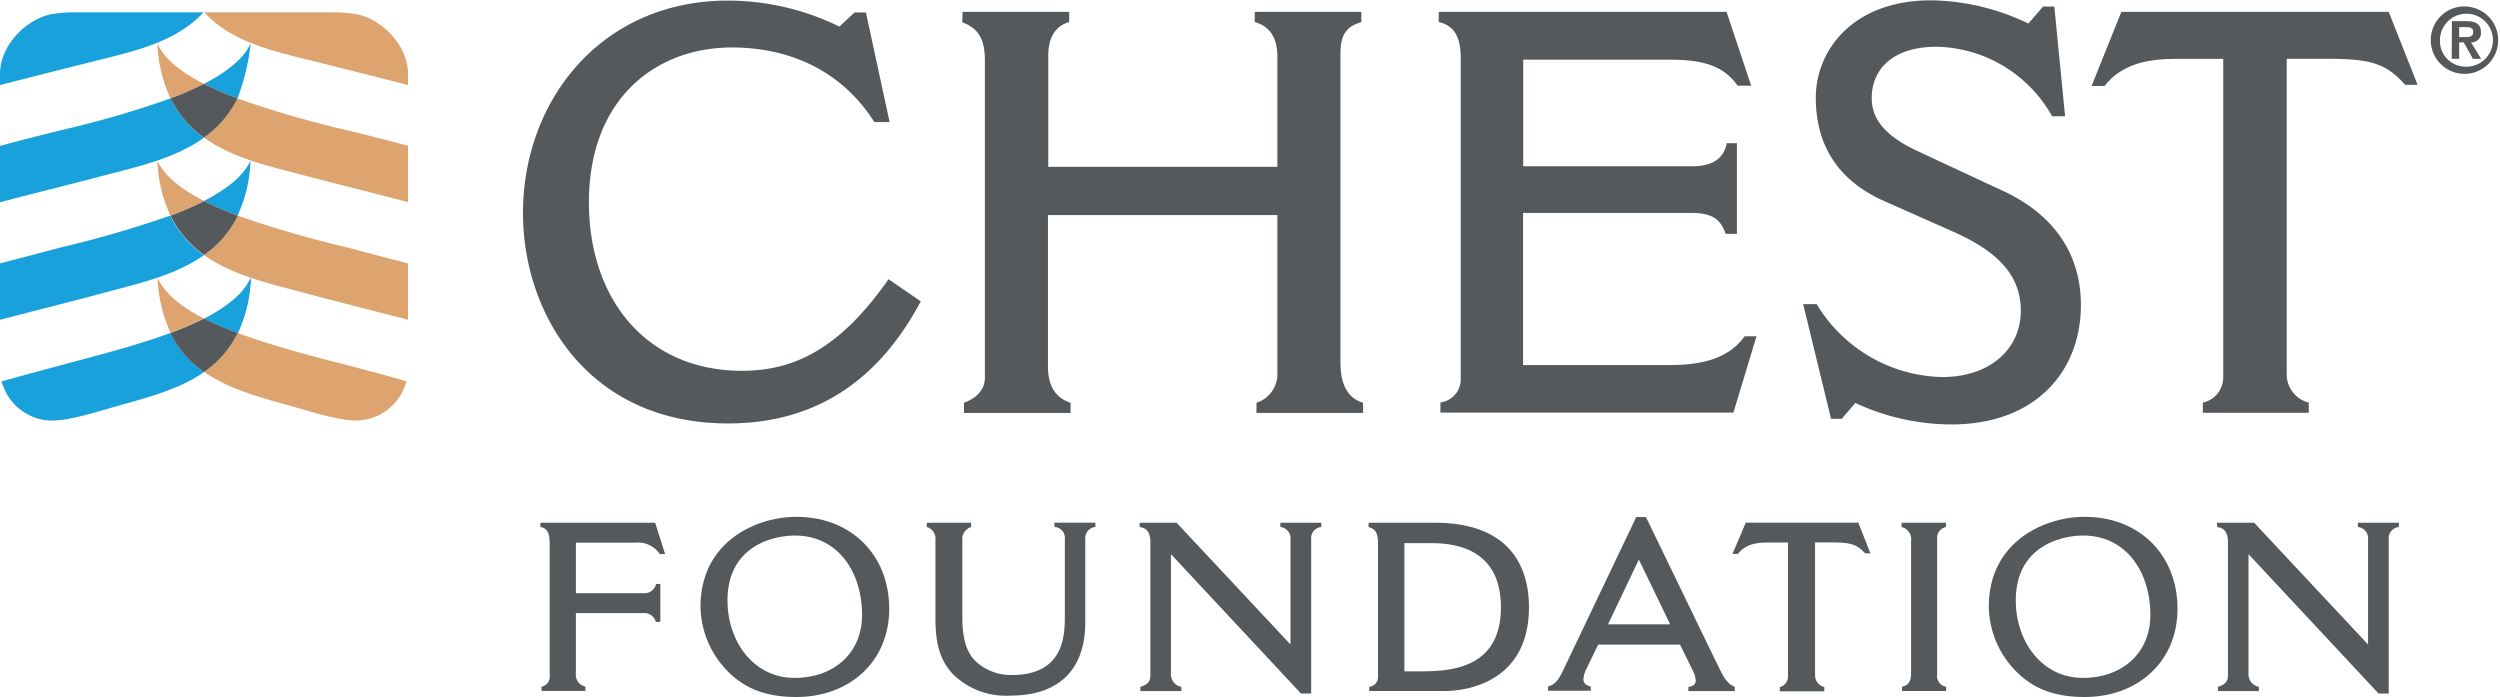 <svg xmlns="http://www.w3.org/2000/svg" viewBox="0 0 304.88 85"><title>AnimPatSevereAsthma_logo_ChestFoundation_Jun28-17_ay</title><g id="btm"><path d="M252,2288.18h0" transform="translate(-228.1 -2277.48)" style="fill:#dca36f"/><path d="M250.48,2288.85h0" transform="translate(-228.1 -2277.48)" style="fill:#dca36f"/><path d="M251.51,2288.41l0,0,0,0" transform="translate(-228.1 -2277.48)" style="fill:#dca36f"/><path d="M249.94,2289.07l.07,0-.07,0" transform="translate(-228.1 -2277.48)" style="fill:#dca36f"/><path d="M253,2316.33h0c-2.71-1.37-4.8-3-5.68-5a17.25,17.25,0,0,0,1.58,6.72,39.13,39.13,0,0,0,4.1-1.76" transform="translate(-228.1 -2277.48)" style="fill:#dda470"/><polyline points="26.35 39.54 26.34 39.54 26.35 39.54" style="fill:#dca36f"/><path d="M270.25,2293.32a120.56,120.56,0,0,1-13.19-3.84,12.8,12.8,0,0,1-4.08,4.78c3.54,2.56,8.19,3.54,12.27,4.63,3,.8,7.54,1.92,12.61,3.24v-6.87c-2.27-.61-4.8-1.26-7.61-1.95" transform="translate(-228.1 -2277.48)" style="fill:#dda470"/><path d="M265.25,2284.66c3.45.87,7.18,1.8,12.61,3.19v-1.35c0-3.69-3.55-7-6.68-7.35a17.21,17.21,0,0,0-2.37-.17H253c3.19,3.45,7.79,4.57,12.21,5.69" transform="translate(-228.1 -2277.48)" style="fill:#dda470"/><path d="M257.07,2303.77a132.79,132.79,0,0,0,13.18,3.84l7.61,2v6.87c-5.11-1.33-9.66-2.47-12.61-3.27-4.16-1.13-8.76-2.11-12.27-4.62a12.58,12.58,0,0,0,4.1-4.79" transform="translate(-228.1 -2277.48)" style="fill:#dda470"/><path d="M248.88,2303.77a17.16,17.16,0,0,1-1.58-6.7c.85,1.91,3,3.53,5.68,4.92a39.69,39.69,0,0,1-4.1,1.78" transform="translate(-228.1 -2277.48)" style="fill:#dda470"/><polyline points="20.8 12 20.8 12 20.8 12 20.8 12 20.8 12" style="fill:#dca36f"/><path d="M247.3,2282.78a17.05,17.05,0,0,0,1.6,6.7,40,40,0,0,0,4.08-1.77h0c-2.73-1.39-4.83-3-5.68-4.93" transform="translate(-228.1 -2277.48)" style="fill:#dda470"/><circle cx="24.88" cy="45.35" r="0.01" style="fill:#dca36f"/><path d="M269.51,2321.77c-3.87-1-8.43-2.2-12.44-3.69h0a12.32,12.32,0,0,1-4.09,4.74c3.46,2.43,8,3.4,12.26,4.65,4.84,1.42,6.43,1.48,7.93,1.07a6.45,6.45,0,0,0,4.5-4.56c-3.43-1-5.31-1.45-8.16-2.22" transform="translate(-228.1 -2277.48)" style="fill:#dda470"/><path d="M253,2316.33a38.93,38.93,0,0,0,4.1,1.76,17.25,17.25,0,0,0,1.58-6.72c-.88,2-3,3.58-5.68,5" transform="translate(-228.1 -2277.48)" style="fill:#10a1dc"/><path d="M240.71,2284.66c-3.45.87-7.18,1.8-12.61,3.19v-1.35c0-3.69,3.55-7,6.68-7.35a17.25,17.25,0,0,1,2.37-.17h15.77c-3.2,3.45-7.8,4.57-12.21,5.69" transform="translate(-228.1 -2277.48)" style="fill:#18a1db"/><path d="M248.9,2289.48a120.7,120.7,0,0,1-13.19,3.84c-2.81.69-5.34,1.34-7.61,1.95v6.87c5.07-1.32,9.58-2.44,12.61-3.24,4.08-1.08,8.72-2.07,12.27-4.63a12.75,12.75,0,0,1-4.08-4.78" transform="translate(-228.1 -2277.48)" style="fill:#18a1db"/><path d="M248.88,2303.77a132.79,132.79,0,0,1-13.18,3.84l-7.61,2v6.87c5.11-1.33,9.66-2.47,12.61-3.27,4.16-1.13,8.76-2.11,12.27-4.62a12.58,12.58,0,0,1-4.1-4.79" transform="translate(-228.1 -2277.48)" style="fill:#18a1db"/><path d="M257.07,2303.77a17.17,17.17,0,0,0,1.58-6.7c-.85,1.91-3,3.53-5.68,4.92a39.69,39.69,0,0,0,4.1,1.78" transform="translate(-228.1 -2277.48)" style="fill:#18a1db"/><path d="M253,2322.83a12.31,12.31,0,0,1-4.1-4.75h0c-4,1.48-8.57,2.65-12.44,3.69-2.85.77-4.73,1.26-8.16,2.22a6.45,6.45,0,0,0,4.5,4.56c1.51.4,3.09.35,7.93-1.07,4.38-1.29,8.94-2.28,12.27-4.64" transform="translate(-228.1 -2277.48)" style="fill:#18a1db"/><path d="M253,2316.33a38.93,38.93,0,0,0,4.1,1.76,17.25,17.25,0,0,0,1.58-6.72c-.88,2-3,3.58-5.68,5" transform="translate(-228.1 -2277.48)" style="fill:#18a1db"/><path d="M258.66,2282.78c-.85,1.91-3,3.53-5.68,4.93h0a40.16,40.16,0,0,0,4.08,1.77,27,27,0,0,0,1.61-6.7" transform="translate(-228.1 -2277.48)" style="fill:#18a1db"/><path d="M257.05,2289.48h0Z" transform="translate(-228.1 -2277.48)" style="fill:#10a1dc"/><path d="M252,2288.18h0" transform="translate(-228.1 -2277.48)" style="fill:#4c9dd6"/><path d="M250.48,2288.85h0" transform="translate(-228.1 -2277.48)" style="fill:#4c9dd6"/><path d="M251.51,2288.41l0,0,0,0" transform="translate(-228.1 -2277.48)" style="fill:#4c9dd6"/><path d="M249.94,2289.07l.07,0-.07,0" transform="translate(-228.1 -2277.48)" style="fill:#4c9dd6"/><path d="M257.06,2289.48a39.79,39.79,0,0,1-4.08-1.77,40,40,0,0,1-4.08,1.77,12.77,12.77,0,0,0,4.08,4.78,12.79,12.79,0,0,0,4.08-4.78" transform="translate(-228.1 -2277.48)" style="fill:#55595b"/><path d="M257.07,2303.77A39.69,39.69,0,0,1,253,2302a39.69,39.69,0,0,1-4.1,1.78,12.6,12.6,0,0,0,4.1,4.79,12.58,12.58,0,0,0,4.1-4.79" transform="translate(-228.1 -2277.48)" style="fill:#55595b"/><path d="M257.08,2318.09a39.31,39.31,0,0,1-4.1-1.76,39.09,39.09,0,0,1-4.1,1.76,12.31,12.31,0,0,0,4.1,4.75,12.31,12.31,0,0,0,4.1-4.75" transform="translate(-228.1 -2277.48)" style="fill:#55595b"/><path d="M340.39,2314.23c-5.17,9.72-12.89,14.89-23.51,14.89-17,0-25-13.31-25-25.65,0-13.79,9.58-25.92,25-25.92a31,31,0,0,1,13.58,3.17l1.86-1.72h1.38l2.89,13.37h-1.86c-4.2-6.62-10.82-9.1-17.37-9.1-9.31,0-17.44,6.27-17.44,18.89,0,11.79,7,20.54,18.68,20.54,6.55,0,12.06-2.89,17.86-11.17Z" transform="translate(-228.1 -2277.48)" style="fill:#55595b"/><path d="M345.49,2278.93h13v1.24c-1.24.34-2.55,1.38-2.55,4.07v13.58h27.94v-13.38c0-2.27-.83-3.72-2.76-4.27v-1.24h13v1.24c-1.45.48-2.55,1.1-2.55,3.86v37.57c0,2,.41,4.27,2.76,5v1.24h-13v-1.24a3.7,3.7,0,0,0,2.55-3.31v-19.58H355.9v18.41c0,2,.62,3.79,2.76,4.48v1.24h-13v-1.24c1.45-.55,2.55-1.51,2.55-3.1v-38.54c0-2.28-.48-3.93-2.76-4.76Z" transform="translate(-228.1 -2277.48)" style="fill:#55595b"/><path d="M403.56,2278.93h35.1l3,9H440c-1.59-2.27-3.93-3.17-8.14-3.17h-18v13h20.55c2.2,0,3.86-.69,4.27-2.82h1.24V2306h-1.38c-.69-2.14-2.13-2.55-4.27-2.55H413.84V2322h17.85c3.59,0,7.1-.62,9.17-3.51h1.45l-2.82,9.31H403.76v-1.24a2.84,2.84,0,0,0,2.48-2.76v-39.16c0-2.55-.69-4-2.69-4.48Z" transform="translate(-228.1 -2277.48)" style="fill:#55595b"/><path d="M457.88,2302c-5.45-2.41-8.34-6.62-8.34-12.62,0-5.65,4.41-11.86,14.06-11.86a28.06,28.06,0,0,1,11.86,2.83l1.79-2.07h1.38l1.31,13.38h-1.58a16.52,16.52,0,0,0-14.07-8.48c-5.38,0-7.93,2.76-7.93,6.27,0,2.62,1.72,4.69,5.79,6.55l10.07,4.69c5.44,2.48,9.65,6.9,9.65,14,0,8-5.45,14.55-15.79,14.55a27.88,27.88,0,0,1-11.72-2.62l-1.65,1.93h-1.31L448,2314.57h1.65a18.3,18.3,0,0,0,15.31,8.89c5.86,0,9.58-3.45,9.58-8.07,0-4-2.34-7-8.07-9.58Z" transform="translate(-228.1 -2277.48)" style="fill:#55595b"/><path d="M486.8,2278.93h32.61l3.52,8.89h-1.52c-2.28-2.55-4.07-3.17-9.44-3.17h-5V2323a3.55,3.55,0,0,0,2.69,3.58v1.24H496.74v-1.24a3.16,3.16,0,0,0,2.49-3.1v-38.82H494c-2.68,0-6.75.07-9.24,3.31h-1.59Z" transform="translate(-228.1 -2277.48)" style="fill:#55595b"/><path d="M294,2341.23h14l1.21,3.82h-.64a3.21,3.21,0,0,0-3-1.39h-7.24v6.16h8.13a1.48,1.48,0,0,0,1.65-1.13h.52v4.63h-.55a1.48,1.48,0,0,0-1.62-1.07h-8.13v7.32a1.5,1.5,0,0,0,1.16,1.65l0,.52h-5.35v-.52a1.22,1.22,0,0,0,1-1.3v-15.46c0-1.56,0-2.49-1.13-2.72Z" transform="translate(-228.1 -2277.48)" style="fill:#55595b"/><path d="M316.89,2359.38a11.39,11.39,0,0,1-3.36-7.93c0-7.84,6.69-10.94,11.69-10.94,6.72,0,11.32,4.69,11.32,11.2s-4.89,10.77-11.32,10.77c-3.79,0-6.31-1.07-8.34-3.1m16.35-6.89c0-5.24-2.92-9.7-8.22-9.7-2.2,0-8.19,1-8.19,7.93,0,4.92,3.13,9.43,8.19,9.43,4.75,0,8.22-3,8.22-7.67" transform="translate(-228.1 -2277.48)" style="fill:#55595b"/><path d="M341.15,2341.23h5.38v.52a1.58,1.58,0,0,0-1.07,1.24v9.75c0,2.37.41,4.2,1.59,5.35a6.29,6.29,0,0,0,4.43,1.71c6.48,0,6.48-4.95,6.48-7.35v-9.2a1.35,1.35,0,0,0-1.27-1.51v-.52h5v.52a1.37,1.37,0,0,0-1.24,1.42v10.24c0,5.67-3.15,8.91-9.12,8.91a9.21,9.21,0,0,1-6.89-2.49c-1.74-1.74-2.26-3.93-2.26-6.94v-9.52a1.5,1.5,0,0,0-1.07-1.62Z" transform="translate(-228.1 -2277.48)" style="fill:#55595b"/><path d="M367.08,2341.23h4.51l13.89,14.85v-12.85a1.38,1.38,0,0,0-1.24-1.48v-.52h5v.52a1.37,1.37,0,0,0-1.24,1.53v18.78h-1.24l-15.86-17v14.56a1.54,1.54,0,0,0,1.27,1.62v.52h-5v-.52c.49-.15,1.22-.43,1.22-1.3v-16.33c0-1.13-.38-1.74-1.3-1.85Z" transform="translate(-228.1 -2277.48)" style="fill:#55595b"/><path d="M395,2341.23h8.07c10.19,0,11.49,6.63,11.49,10.3,0,8.65-6.86,10.22-10.3,10.22h-9.18v-.52a1.18,1.18,0,0,0,1.07-1.27v-16.21c0-1.33-.35-1.77-1.16-2Zm4.37,2.49v15.63h1.77c3.24,0,10,0,10-7.79,0-5.47-3.24-7.84-8.48-7.84Z" transform="translate(-228.1 -2277.48)" style="fill:#55595b"/><path d="M427.64,2340.54h1.19l8.54,17.63c.75,1.47,1.13,2.6,2.29,3.07v.52H434v-.52c.64-.06.9-.35.9-.78a3.48,3.48,0,0,0-.41-1.3l-1.51-3.07H423l-1.45,3a3.26,3.26,0,0,0-.35,1.21c0,.43.23.75.9.9v.52h-5.21v-.52c.69-.2,1.16-.58,1.74-1.77Zm.32,5.18-3.76,7.9h7.58Z" transform="translate(-228.1 -2277.48)" style="fill:#55595b"/><path d="M460,2341.23h5.41v.52a1.37,1.37,0,0,0-1.07,1.48v16.5a1.33,1.33,0,0,0,1.1,1.5v.52h-5.38v-.52c.72-.15,1.1-.58,1.1-1.68v-16.09a1.54,1.54,0,0,0-1.16-1.71Z" transform="translate(-228.1 -2277.48)" style="fill:#55595b"/><path d="M474,2359.38a11.39,11.39,0,0,1-3.36-7.93c0-7.84,6.69-10.94,11.69-10.94,6.72,0,11.32,4.69,11.32,11.2s-4.89,10.77-11.32,10.77c-3.79,0-6.31-1.07-8.34-3.1m16.35-6.89c0-5.24-2.92-9.7-8.22-9.7-2.2,0-8.19,1-8.19,7.93,0,4.92,3.13,9.43,8.19,9.43,4.75,0,8.22-3,8.22-7.67" transform="translate(-228.1 -2277.48)" style="fill:#55595b"/><path d="M498.44,2341.23H503l13.89,14.85v-12.85a1.38,1.38,0,0,0-1.24-1.48v-.52h5v.52a1.37,1.37,0,0,0-1.24,1.53v18.78h-1.24l-15.86-17v14.56a1.54,1.54,0,0,0,1.27,1.62v.52h-5v-.52c.49-.15,1.22-.43,1.22-1.3v-16.33c0-1.13-.38-1.74-1.3-1.85Z" transform="translate(-228.1 -2277.48)" style="fill:#55595b"/><path d="M441,2341.22h13.72l1.48,3.74h-.64c-1-1.07-1.71-1.33-4-1.33h-2.11v16.13a1.49,1.49,0,0,0,1.13,1.51v.52h-5.43v-.52a1.33,1.33,0,0,0,1-1.3v-16.33h-2.21c-1.13,0-2.84,0-3.89,1.39h-.67Z" transform="translate(-228.1 -2277.48)" style="fill:#55595b"/><path d="M528.76,2278.27a4.11,4.11,0,1,1-4.22,4.1,4.08,4.08,0,0,1,4.22-4.1m0,7.34a3.23,3.23,0,1,0-3.1-3.24,3.12,3.12,0,0,0,3.1,3.24m-1.64-5.55h1.74c1.15,0,1.8.36,1.8,1.36a1.15,1.15,0,0,1-1.21,1.23l1.23,2h-1l-1.12-2H528v2h-.91ZM528,2282h.81c.52,0,.9-.08.9-.64s-.53-.57-.95-.57H528Z" transform="translate(-228.1 -2277.48)" style="fill:#55595b"/></g></svg>